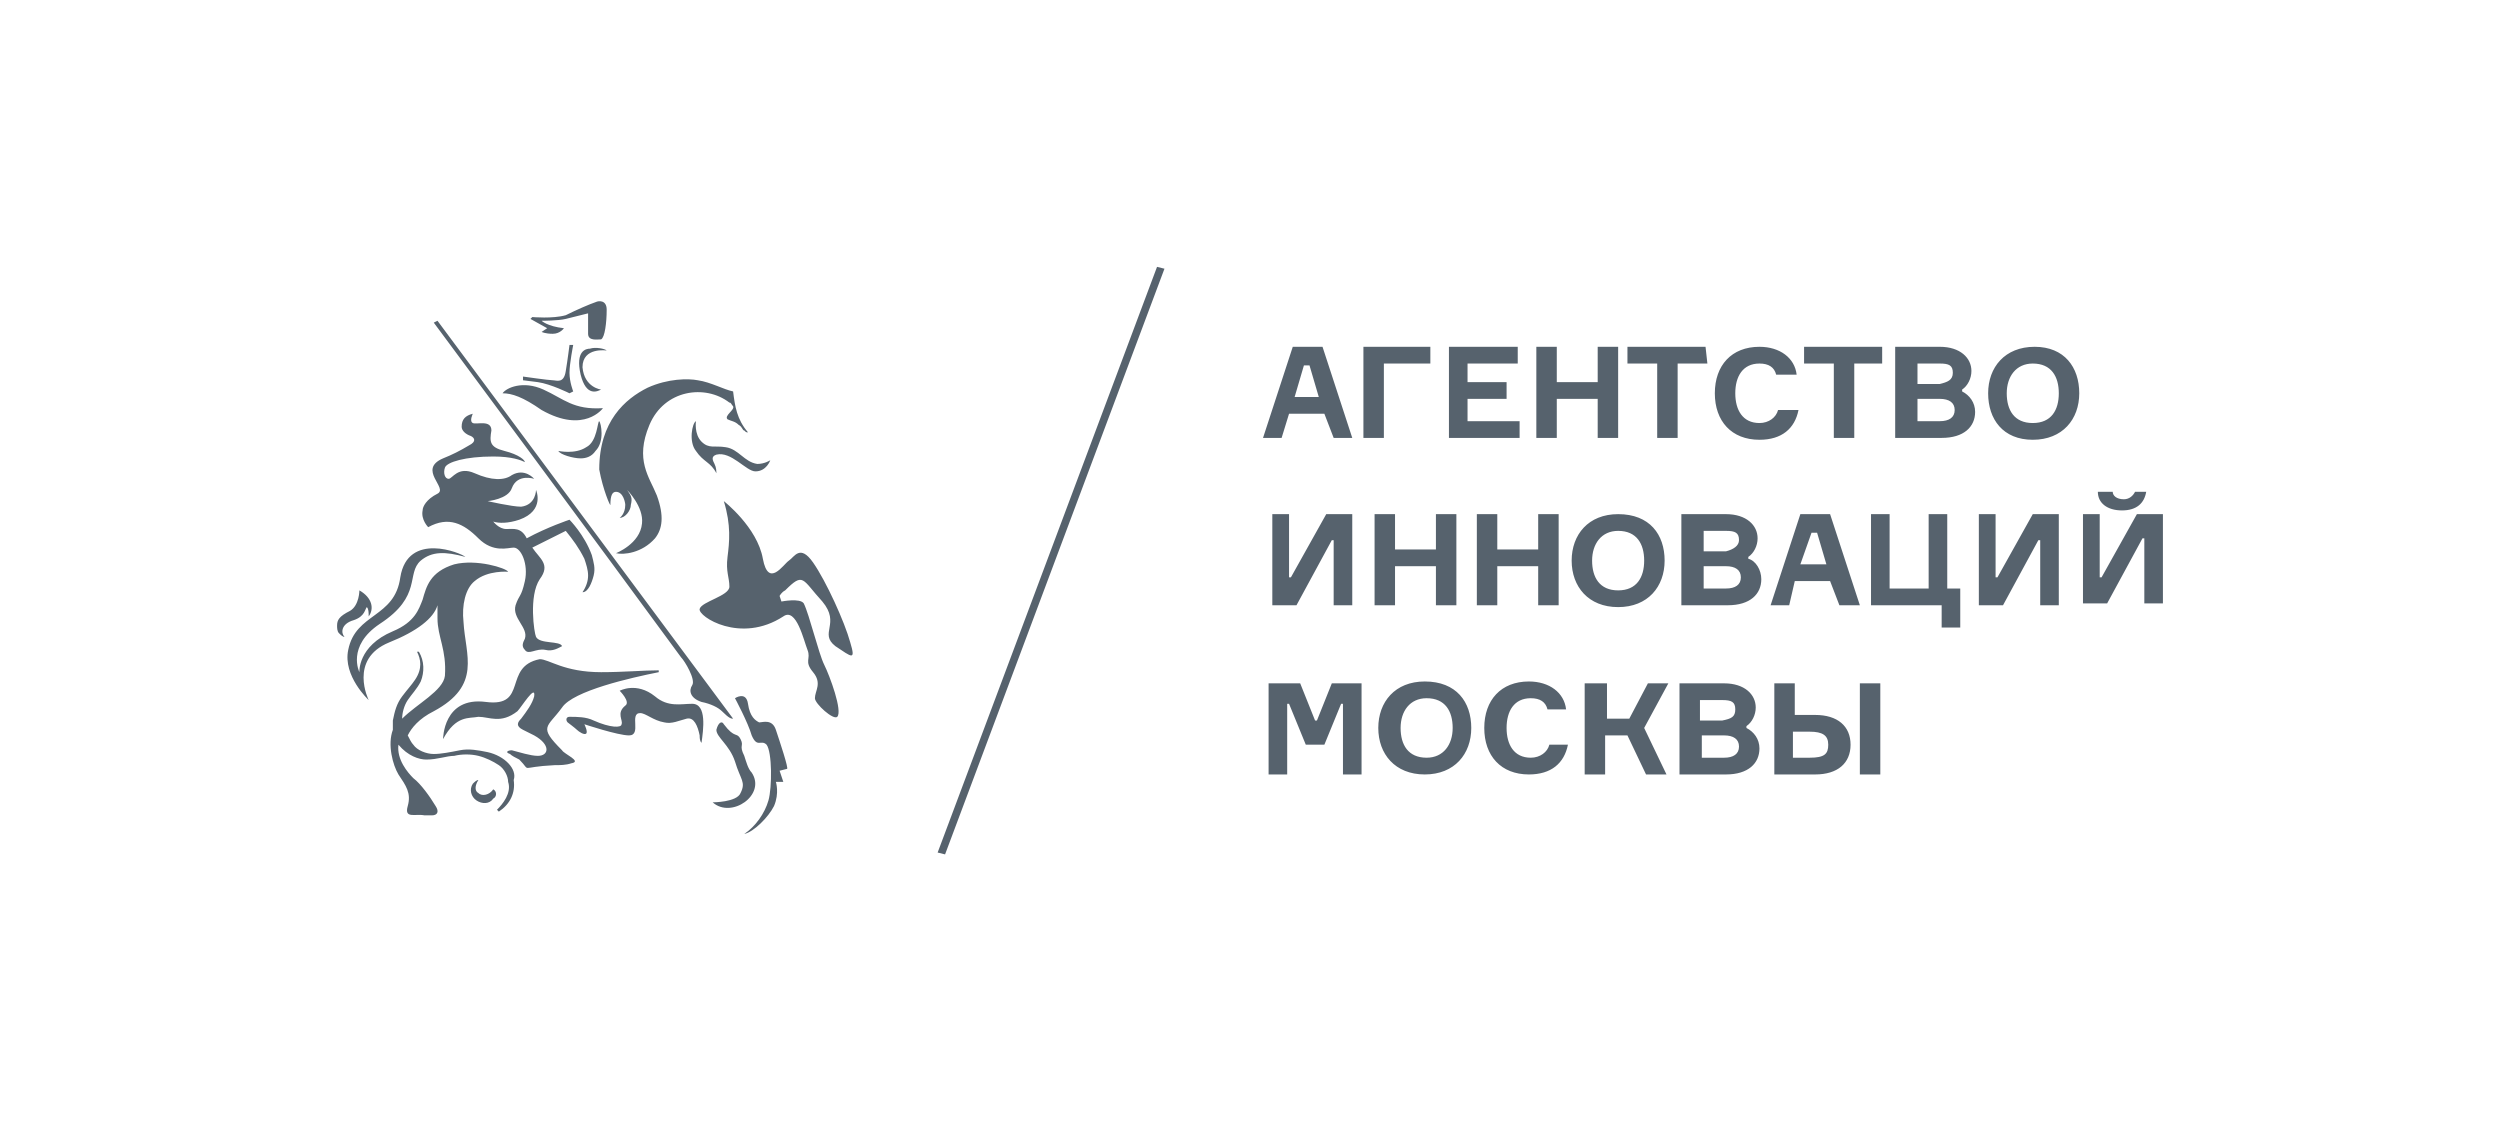 <svg width="178" height="80" viewBox="0 0 178 80" fill="none" xmlns="http://www.w3.org/2000/svg">
<path fill-rule="evenodd" clip-rule="evenodd" d="M92.177 28.267H93.898L93.236 26.016H92.839L92.177 28.267ZM94.295 29.458H91.78L91.251 31.179H89.927L92.045 24.692H94.163L96.281 31.179H94.957L94.295 29.458ZM98.532 25.884V31.179H97.075V24.692H101.841V25.884H98.532ZM108.196 29.988V31.179H103.165V24.692H108.063V25.884H104.489V27.208H107.269V28.399H104.489V29.988H108.196ZM115.212 24.692V31.179H113.756V28.399H110.843V31.179H109.387V24.692H110.843V27.208H113.756V24.692H115.212ZM121.566 25.884H119.448V31.179H117.992V25.884H115.874V24.692H121.434L121.566 25.884ZM128.053 29.194C127.788 30.517 126.861 31.312 125.273 31.312C123.287 31.312 122.096 29.988 122.096 28.002C122.096 26.016 123.287 24.692 125.273 24.692C126.729 24.692 127.788 25.487 127.921 26.678H126.464C126.332 26.149 125.935 25.884 125.273 25.884C124.081 25.884 123.552 26.811 123.552 28.002C123.552 29.194 124.081 30.12 125.273 30.12C125.935 30.12 126.464 29.723 126.597 29.194H128.053ZM134.143 25.884H132.024V31.179H130.568V25.884H128.45V24.692H134.01V25.884H134.143ZM139.173 29.194C139.173 28.664 138.776 28.399 138.114 28.399H136.525V29.988H138.114C138.776 29.988 139.173 29.723 139.173 29.194ZM139.041 26.546C139.041 26.016 138.776 25.884 138.114 25.884H136.525V27.34H138.114C138.644 27.208 139.041 27.075 139.041 26.546ZM140.629 29.326C140.629 30.385 139.835 31.179 138.246 31.179H134.937V24.692H138.114C139.57 24.692 140.365 25.487 140.365 26.413C140.365 26.943 140.1 27.473 139.703 27.737V27.87C140.232 28.134 140.629 28.664 140.629 29.326ZM146.587 28.002C146.587 26.811 146.057 25.884 144.733 25.884C143.542 25.884 142.88 26.811 142.88 28.002C142.88 29.194 143.409 30.12 144.733 30.12C146.057 30.12 146.587 29.194 146.587 28.002ZM148.043 28.002C148.043 29.855 146.851 31.312 144.733 31.312C142.615 31.312 141.556 29.855 141.556 28.002C141.556 26.149 142.747 24.692 144.866 24.692C146.984 24.692 148.043 26.149 148.043 28.002ZM91.78 36.607V41.108H91.912L94.428 36.607H96.281V43.094H94.957V38.46H94.825L92.31 43.094H90.589V36.607H91.78ZM103.694 36.607V43.094H102.238V40.314H99.326V43.094H97.87V36.607H99.326V39.122H102.238V36.607H103.694ZM110.976 36.607V43.094H109.519V40.314H106.607V43.094H105.151V36.607H106.607V39.122H109.519V36.607H110.976ZM117.065 39.916C117.065 38.725 116.536 37.798 115.212 37.798C114.02 37.798 113.358 38.725 113.358 39.916C113.358 41.108 113.888 42.035 115.212 42.035C116.536 42.035 117.065 41.108 117.065 39.916ZM118.521 39.916C118.521 41.77 117.33 43.226 115.212 43.226C113.094 43.226 111.902 41.77 111.902 39.916C111.902 38.063 113.094 36.607 115.212 36.607C117.462 36.607 118.521 38.063 118.521 39.916ZM123.949 41.108C123.949 40.578 123.552 40.314 122.89 40.314H121.301V41.902H122.89C123.552 41.902 123.949 41.638 123.949 41.108ZM123.817 38.46C123.817 37.931 123.552 37.798 122.89 37.798H121.301V39.255H122.89C123.42 39.122 123.817 38.858 123.817 38.46ZM125.405 41.24C125.405 42.299 124.611 43.094 123.022 43.094H119.713V36.607H122.89C124.346 36.607 125.141 37.401 125.141 38.328C125.141 38.858 124.876 39.387 124.479 39.652V39.784C125.008 39.916 125.405 40.578 125.405 41.24ZM128.185 40.181H130.039L129.377 37.931H128.98L128.185 40.181ZM130.303 41.373H127.788L127.391 43.094H126.067L128.185 36.607H130.303L132.422 43.094H130.965L130.303 41.373ZM138.379 43.094H133.216V36.607H134.54V41.902H137.32V36.607H138.644V41.902H139.57V44.682H138.246V43.094H138.379ZM142.086 36.607V41.108H142.218L144.733 36.607H146.587V43.094H145.263V38.46H145.13L142.615 43.094H140.894V36.607H142.086ZM152.809 35.018C152.676 35.813 152.147 36.342 151.088 36.342C150.029 36.342 149.367 35.813 149.367 35.018H150.426C150.426 35.283 150.69 35.548 151.22 35.548C151.617 35.548 151.882 35.283 152.014 35.018H152.809ZM149.499 36.607V41.108H149.631L152.147 36.607H154V42.961H152.676V38.328H152.544L150.029 42.961H148.308V36.607H149.499ZM90.456 48.654H92.574L93.633 51.301H93.766L94.825 48.654H96.943V55.141H95.619V50.11H95.487L94.295 53.022H92.972L91.78 50.11H91.648V55.141H90.324V48.654H90.456ZM103.43 51.831C103.43 50.639 102.9 49.713 101.576 49.713C100.385 49.713 99.723 50.639 99.723 51.831C99.723 53.022 100.253 53.949 101.576 53.949C102.768 53.949 103.43 53.022 103.43 51.831ZM104.754 51.831C104.754 53.684 103.562 55.141 101.444 55.141C99.326 55.141 98.134 53.684 98.134 51.831C98.134 49.978 99.326 48.521 101.444 48.521C103.694 48.521 104.754 49.978 104.754 51.831ZM111.637 53.022C111.373 54.346 110.446 55.141 108.857 55.141C106.872 55.141 105.68 53.817 105.68 51.831C105.68 49.845 106.872 48.521 108.857 48.521C110.314 48.521 111.373 49.316 111.505 50.507H110.181C110.049 49.978 109.652 49.713 108.99 49.713C107.798 49.713 107.269 50.639 107.269 51.831C107.269 53.022 107.798 53.949 108.99 53.949C109.652 53.949 110.181 53.552 110.314 53.022H111.637ZM112.961 48.654H114.418V51.169H116.006L117.33 48.654H118.786L117.065 51.831L118.654 55.141H117.198L115.874 52.361H114.285V55.141H112.829V48.654H112.961ZM123.817 53.155C123.817 52.625 123.42 52.361 122.758 52.361H121.169V53.949H122.758C123.42 53.949 123.817 53.684 123.817 53.155ZM123.552 50.507C123.552 49.978 123.287 49.845 122.625 49.845H121.037V51.301H122.625C123.287 51.169 123.552 51.037 123.552 50.507ZM125.273 53.287C125.273 54.346 124.479 55.141 122.89 55.141H119.58V48.654H122.758C124.214 48.654 125.008 49.448 125.008 50.375C125.008 50.904 124.743 51.434 124.346 51.699V51.831C124.876 52.096 125.273 52.625 125.273 53.287ZM132.422 55.141H133.878V48.654H132.422V55.141ZM130.171 53.022C130.171 52.361 129.774 52.096 128.847 52.096H127.656V53.949H128.847C129.906 53.949 130.171 53.684 130.171 53.022ZM126.332 55.141V48.654H127.788V50.904H129.244C130.833 50.904 131.76 51.699 131.76 53.022C131.76 54.346 130.833 55.141 129.244 55.141H126.332ZM35.12 56.2C34.855 56.597 34.326 56.729 34.061 56.464C33.796 56.332 33.796 55.935 34.061 55.538C33.929 55.538 33.796 55.67 33.664 55.803C33.399 56.2 33.532 56.729 33.929 56.994C34.326 57.259 34.855 57.259 35.12 56.861C35.385 56.729 35.385 56.332 35.12 56.2C35.252 56.2 35.252 56.2 35.12 56.2ZM49.947 31.444C49.417 30.915 49.55 29.988 49.55 29.988C49.285 30.12 49.02 31.444 49.55 32.106C50.079 32.9 50.609 32.9 51.006 33.694C51.006 33.562 51.006 33.297 50.874 33.033C50.741 32.768 50.609 32.503 51.006 32.371C52.065 32.106 53.124 33.562 53.786 33.562C54.58 33.562 54.845 32.768 54.845 32.768C54.845 32.768 54.448 33.033 53.919 33.033C52.992 32.9 52.595 31.974 51.668 31.841C50.874 31.709 50.477 31.974 49.947 31.444ZM49.285 48.786C49.02 49.183 49.153 49.713 49.947 49.978C50.609 50.11 51.139 50.375 51.403 50.639C51.933 51.169 52.065 51.169 52.197 51.169L31.149 22.839L30.884 22.971C30.884 22.971 43.063 39.387 48.491 46.8C48.756 47.065 49.55 48.389 49.285 48.786ZM49.285 50.11C48.491 50.11 47.564 50.375 46.637 49.581C45.314 48.521 44.122 49.183 44.122 49.183C44.122 49.183 44.916 49.978 44.519 50.242C43.857 50.772 44.387 51.301 44.255 51.566C44.255 51.831 43.46 51.831 42.269 51.301C41.739 51.037 41.077 51.037 40.548 51.037C40.283 51.037 40.283 51.301 40.416 51.434C40.416 51.434 40.945 51.831 41.077 51.963C41.21 52.096 41.607 52.361 41.739 52.228C41.872 52.096 41.607 51.566 41.607 51.566C41.607 51.566 43.99 52.361 44.784 52.361C45.711 52.361 44.784 50.772 45.578 50.772C45.975 50.772 46.505 51.301 47.299 51.434C47.829 51.566 48.358 51.301 48.888 51.169C49.417 51.037 49.682 51.699 49.815 52.361C49.815 52.493 49.815 52.758 49.947 52.89C50.079 51.963 50.344 50.11 49.285 50.11ZM55.242 51.963C54.978 51.169 54.316 51.434 54.051 51.434C53.786 51.301 53.389 51.037 53.257 50.11C53.124 49.183 52.33 49.713 52.33 49.713C52.33 49.713 53.257 51.434 53.521 52.361C53.919 53.287 54.183 52.625 54.58 53.022C54.978 53.552 54.978 56.067 54.713 56.994C54.448 57.921 53.786 58.847 52.992 59.377C53.654 59.244 54.713 58.185 55.11 57.391C55.507 56.464 55.242 55.67 55.242 55.67H55.772L55.507 54.876L56.037 54.743C56.169 54.743 55.507 52.758 55.242 51.963ZM34.723 53.552C34.061 53.42 33.399 53.287 32.737 53.42C32.075 53.552 31.413 53.684 30.884 53.684C30.354 53.684 29.692 53.42 29.428 53.022C29.295 52.89 29.163 52.625 29.031 52.361C29.295 51.831 29.825 51.169 30.884 50.639C34.326 48.786 33.134 46.668 33.002 44.285C32.87 43.094 33.134 41.902 33.796 41.373C34.723 40.578 36.179 40.711 36.179 40.711C36.047 40.446 33.929 39.784 32.34 40.181C30.619 40.711 30.354 41.77 30.09 42.697C29.825 43.358 29.56 44.285 27.971 44.947C25.456 46.006 25.589 47.859 25.589 47.859C25.589 47.859 24.662 46.006 27.045 44.417C30.09 42.432 28.898 40.843 29.957 39.916C30.752 39.255 31.678 39.255 33.134 39.652C32.87 39.387 29.031 37.798 28.501 41.108C28.104 44.02 25.324 43.623 24.794 46.271C24.397 48.124 26.25 49.845 26.25 49.845C26.25 49.845 24.794 46.933 27.707 45.741C29.692 44.947 30.884 44.02 31.149 43.094C31.149 43.358 31.149 43.756 31.149 44.02C31.149 45.344 31.811 46.271 31.678 48.124C31.546 49.183 29.692 50.11 28.633 51.169C28.633 50.772 28.766 50.242 29.031 49.845C29.295 49.448 29.692 49.051 29.957 48.521C30.222 47.859 30.222 47.065 29.825 46.403H29.692C29.957 46.933 30.09 47.595 29.56 48.389C29.295 48.786 29.031 49.051 28.633 49.581C28.236 50.11 28.104 50.639 27.971 51.301C27.971 51.566 27.971 51.699 27.971 51.963C27.574 53.022 27.971 54.479 28.369 55.141C28.898 55.935 29.295 56.464 29.031 57.391C28.766 58.318 29.56 57.921 30.222 58.053C30.354 58.053 30.619 58.053 30.752 58.053C31.149 58.053 31.281 57.788 31.016 57.391C30.619 56.729 29.957 55.803 29.428 55.405C29.031 55.008 28.236 54.081 28.369 53.022C29.031 53.817 29.825 54.081 30.354 54.081C31.149 54.081 31.811 53.817 32.34 53.817C32.87 53.684 33.532 53.684 34.061 53.817C34.591 53.949 35.12 54.214 35.517 54.479C35.914 54.743 36.179 55.273 36.179 55.67C36.444 56.464 35.782 57.259 35.385 57.656C35.385 57.656 35.385 57.656 35.517 57.788C36.312 57.259 36.709 56.464 36.576 55.538C36.841 54.743 35.914 53.817 34.723 53.552ZM34.061 38.328C35.12 39.387 36.179 38.99 36.576 38.99C37.106 38.99 37.635 40.181 37.371 41.373C37.106 42.564 36.974 42.299 36.709 43.094C36.444 44.02 37.635 44.682 37.371 45.477C37.238 45.741 37.106 46.006 37.371 46.271C37.635 46.668 38.165 46.139 38.827 46.271C39.356 46.403 39.754 46.139 40.018 46.006C39.886 45.609 38.43 45.874 38.165 45.344C38.033 45.08 37.635 42.432 38.43 41.24C39.224 40.181 38.43 39.784 37.9 38.99C38.694 38.593 40.283 37.798 40.283 37.798C40.813 38.46 41.21 38.99 41.607 39.784C41.739 40.181 41.872 40.578 41.872 40.976C41.872 41.373 41.739 41.77 41.474 42.167C41.872 42.167 42.136 41.505 42.269 40.976C42.401 40.446 42.269 40.049 42.136 39.519C41.607 38.063 40.548 37.004 40.548 37.004C40.548 37.004 38.959 37.534 37.503 38.328C37.106 37.534 36.576 37.666 36.047 37.666C35.517 37.666 35.12 37.136 35.12 37.136C35.517 37.269 36.179 37.269 36.974 37.004C38.827 36.342 38.165 34.886 38.165 34.886C38.165 34.886 38.165 35.945 37.106 36.077C36.444 36.077 34.723 35.68 34.723 35.68C34.723 35.68 36.179 35.548 36.444 34.754C36.841 33.694 38.033 34.092 38.033 34.092C38.033 34.092 37.371 33.297 36.444 33.827C35.914 34.224 34.988 34.224 33.796 33.694C32.605 33.165 32.208 34.092 31.943 34.092C31.678 34.092 31.546 33.694 31.678 33.297C31.811 32.9 33.134 32.503 35.12 32.503C36.444 32.503 37.106 32.768 37.371 32.9C37.371 32.768 36.974 32.371 35.914 32.106C34.855 31.841 34.855 31.444 34.988 30.65C34.988 29.855 33.929 30.253 33.664 30.12C33.399 29.988 33.664 29.458 33.664 29.458C33.134 29.591 32.87 29.855 32.87 30.385C32.87 30.65 33.134 30.915 33.532 31.047C33.796 31.179 33.929 31.444 33.399 31.709C32.737 32.106 32.208 32.371 31.546 32.636C29.692 33.43 31.943 34.754 31.149 35.151C30.354 35.548 30.09 36.077 30.09 36.342C29.957 37.004 30.487 37.534 30.487 37.534C31.943 36.739 33.002 37.269 34.061 38.328ZM43.46 35.945C43.46 35.283 43.593 35.018 43.857 35.018C44.387 35.018 44.519 35.813 44.519 35.945C44.519 36.607 44.122 36.872 44.122 36.872C44.519 36.872 44.916 36.342 44.916 35.945C45.049 35.416 44.916 35.283 44.652 34.886C44.652 34.886 45.843 36.077 45.711 37.269C45.578 38.725 43.857 39.387 43.857 39.387C44.387 39.519 45.711 39.387 46.637 38.328C47.167 37.666 47.299 36.739 46.77 35.283C46.24 33.959 45.181 32.768 46.24 30.253C47.299 27.737 50.212 27.34 51.933 28.664C52.065 28.664 52.065 28.796 52.197 28.929C52.33 29.194 51.536 29.591 51.8 29.855C52.065 29.988 52.33 29.988 52.595 30.253C52.859 30.385 52.859 30.65 52.992 30.65C53.124 30.782 53.124 30.782 53.257 30.782C52.462 29.855 52.33 28.929 52.197 27.87C51.536 27.737 50.609 27.208 49.682 27.075C49.02 26.943 47.564 26.943 46.108 27.605C44.519 28.399 42.666 29.988 42.666 33.43C42.931 34.886 43.46 36.077 43.46 35.945ZM25.191 44.153C25.986 43.888 25.986 43.358 26.118 43.226C26.25 43.358 26.25 43.623 26.25 43.888C26.648 43.358 26.515 42.564 25.589 42.035C25.589 42.035 25.589 43.094 24.927 43.491C24.132 43.888 24 44.153 24 44.55C24 44.682 24 44.947 24.132 45.08C24.265 45.212 24.397 45.344 24.529 45.344C24.265 45.08 24.265 44.417 25.191 44.153ZM42.931 29.061C40.813 29.194 40.151 28.399 38.694 27.737C37.238 27.075 36.047 27.605 35.782 28.002C36.444 28.002 37.238 28.267 38.562 29.194C41.607 30.915 42.931 29.061 42.931 29.061ZM42.004 24.825C41.739 24.825 40.945 24.957 41.342 26.678C41.739 28.267 42.534 27.87 42.798 27.737C42.798 27.737 41.607 27.605 41.474 26.149C41.474 24.692 43.196 24.957 43.196 24.957C43.063 24.825 42.401 24.692 42.004 24.825ZM60.538 45.741C60.141 44.285 58.817 41.373 57.89 40.049C56.963 38.725 56.566 39.652 56.169 39.916C55.772 40.181 54.713 41.902 54.316 39.784C53.919 37.534 51.536 35.68 51.536 35.68C52.065 37.401 51.933 38.593 51.8 39.652C51.668 40.711 51.933 41.108 51.933 41.77C51.933 42.432 49.947 42.829 49.815 43.358C49.682 43.888 52.727 45.874 55.772 43.888C56.699 43.226 57.228 45.609 57.493 46.271C57.758 46.933 57.228 47.065 57.89 47.859C58.552 48.654 58.022 49.183 58.022 49.713C58.022 50.11 59.346 51.301 59.611 51.037C60.008 50.639 59.081 48.124 58.684 47.33C58.287 46.536 57.625 43.756 57.228 42.961C56.963 42.564 55.639 42.829 55.639 42.829L55.507 42.432C55.507 42.432 55.639 42.167 55.904 42.035C57.228 40.711 57.096 41.24 58.552 42.829C59.876 44.417 58.287 45.08 59.479 46.006C60.67 46.8 60.935 47.065 60.538 45.741ZM38.562 23.633C38.562 23.633 38.827 23.766 39.356 23.766C39.886 23.766 40.151 23.369 40.151 23.369C38.959 23.236 38.562 22.839 38.562 22.839C38.562 22.839 39.754 22.839 40.283 22.707C40.813 22.574 41.872 22.31 41.872 22.31C41.872 22.31 41.872 23.236 41.872 23.766C41.872 24.295 42.534 24.163 42.798 24.163C43.063 24.031 43.196 22.971 43.196 22.045C43.196 21.383 42.666 21.383 42.401 21.515C42.004 21.648 41.077 22.045 40.283 22.442C39.356 22.707 37.9 22.574 37.9 22.574L37.768 22.707L38.959 23.369L38.562 23.633ZM40.548 28.002L40.813 27.87C40.813 27.87 40.548 27.208 40.548 26.546C40.548 25.884 40.813 24.56 40.813 24.56H40.548C40.548 24.56 40.416 25.619 40.283 26.413C40.151 27.34 39.621 27.075 39.356 27.075C39.092 27.075 37.238 26.811 37.238 26.811V27.075L38.297 27.208C39.224 27.34 40.548 28.002 40.548 28.002ZM41.739 31.841C40.945 32.371 39.754 32.106 39.754 32.106C39.886 32.371 40.813 32.636 41.342 32.636C41.739 32.636 42.136 32.503 42.401 32.106C43.063 31.444 42.798 30.12 42.666 29.988C42.534 29.988 42.534 31.444 41.739 31.841ZM40.018 53.42C38.297 51.699 38.959 51.831 40.018 50.375C40.813 49.183 44.916 48.257 46.902 47.859V47.727C45.843 47.727 44.387 47.859 42.798 47.859C40.151 47.859 39.092 46.933 38.43 46.933C35.782 47.462 37.635 50.375 34.591 49.978C31.546 49.581 31.546 52.625 31.546 52.625C32.472 50.904 33.399 51.169 34.061 51.037C34.855 51.037 35.65 51.566 36.841 50.639C37.106 50.375 38.165 48.654 38.033 49.581C37.9 50.11 37.503 50.639 37.106 51.169C36.841 51.434 36.709 51.699 37.238 51.963L38.033 52.361C39.224 53.022 39.092 53.817 38.297 53.817C37.768 53.817 36.974 53.552 36.444 53.42C36.179 53.42 35.914 53.552 36.312 53.684C36.444 53.817 36.709 53.949 36.974 54.081C37.9 55.008 36.841 54.611 39.489 54.479C39.886 54.479 40.283 54.479 40.68 54.346C41.474 54.214 40.151 53.684 40.018 53.42ZM53.521 55.008C53.257 54.743 53.124 54.214 52.992 53.817C52.595 53.022 52.992 53.155 52.727 52.625C52.462 52.096 52.33 52.625 51.536 51.566C51.403 51.301 51.139 51.434 51.006 51.963C51.006 52.493 51.933 53.022 52.33 54.214C52.727 55.538 53.124 55.67 52.727 56.464C52.462 57.126 50.741 57.126 50.741 57.126C52.065 58.318 54.58 56.597 53.521 55.008ZM67.289 60.833L66.76 60.701L82.381 19L82.91 19.132L67.289 60.833Z" fill="#56626D"/>
</svg>
